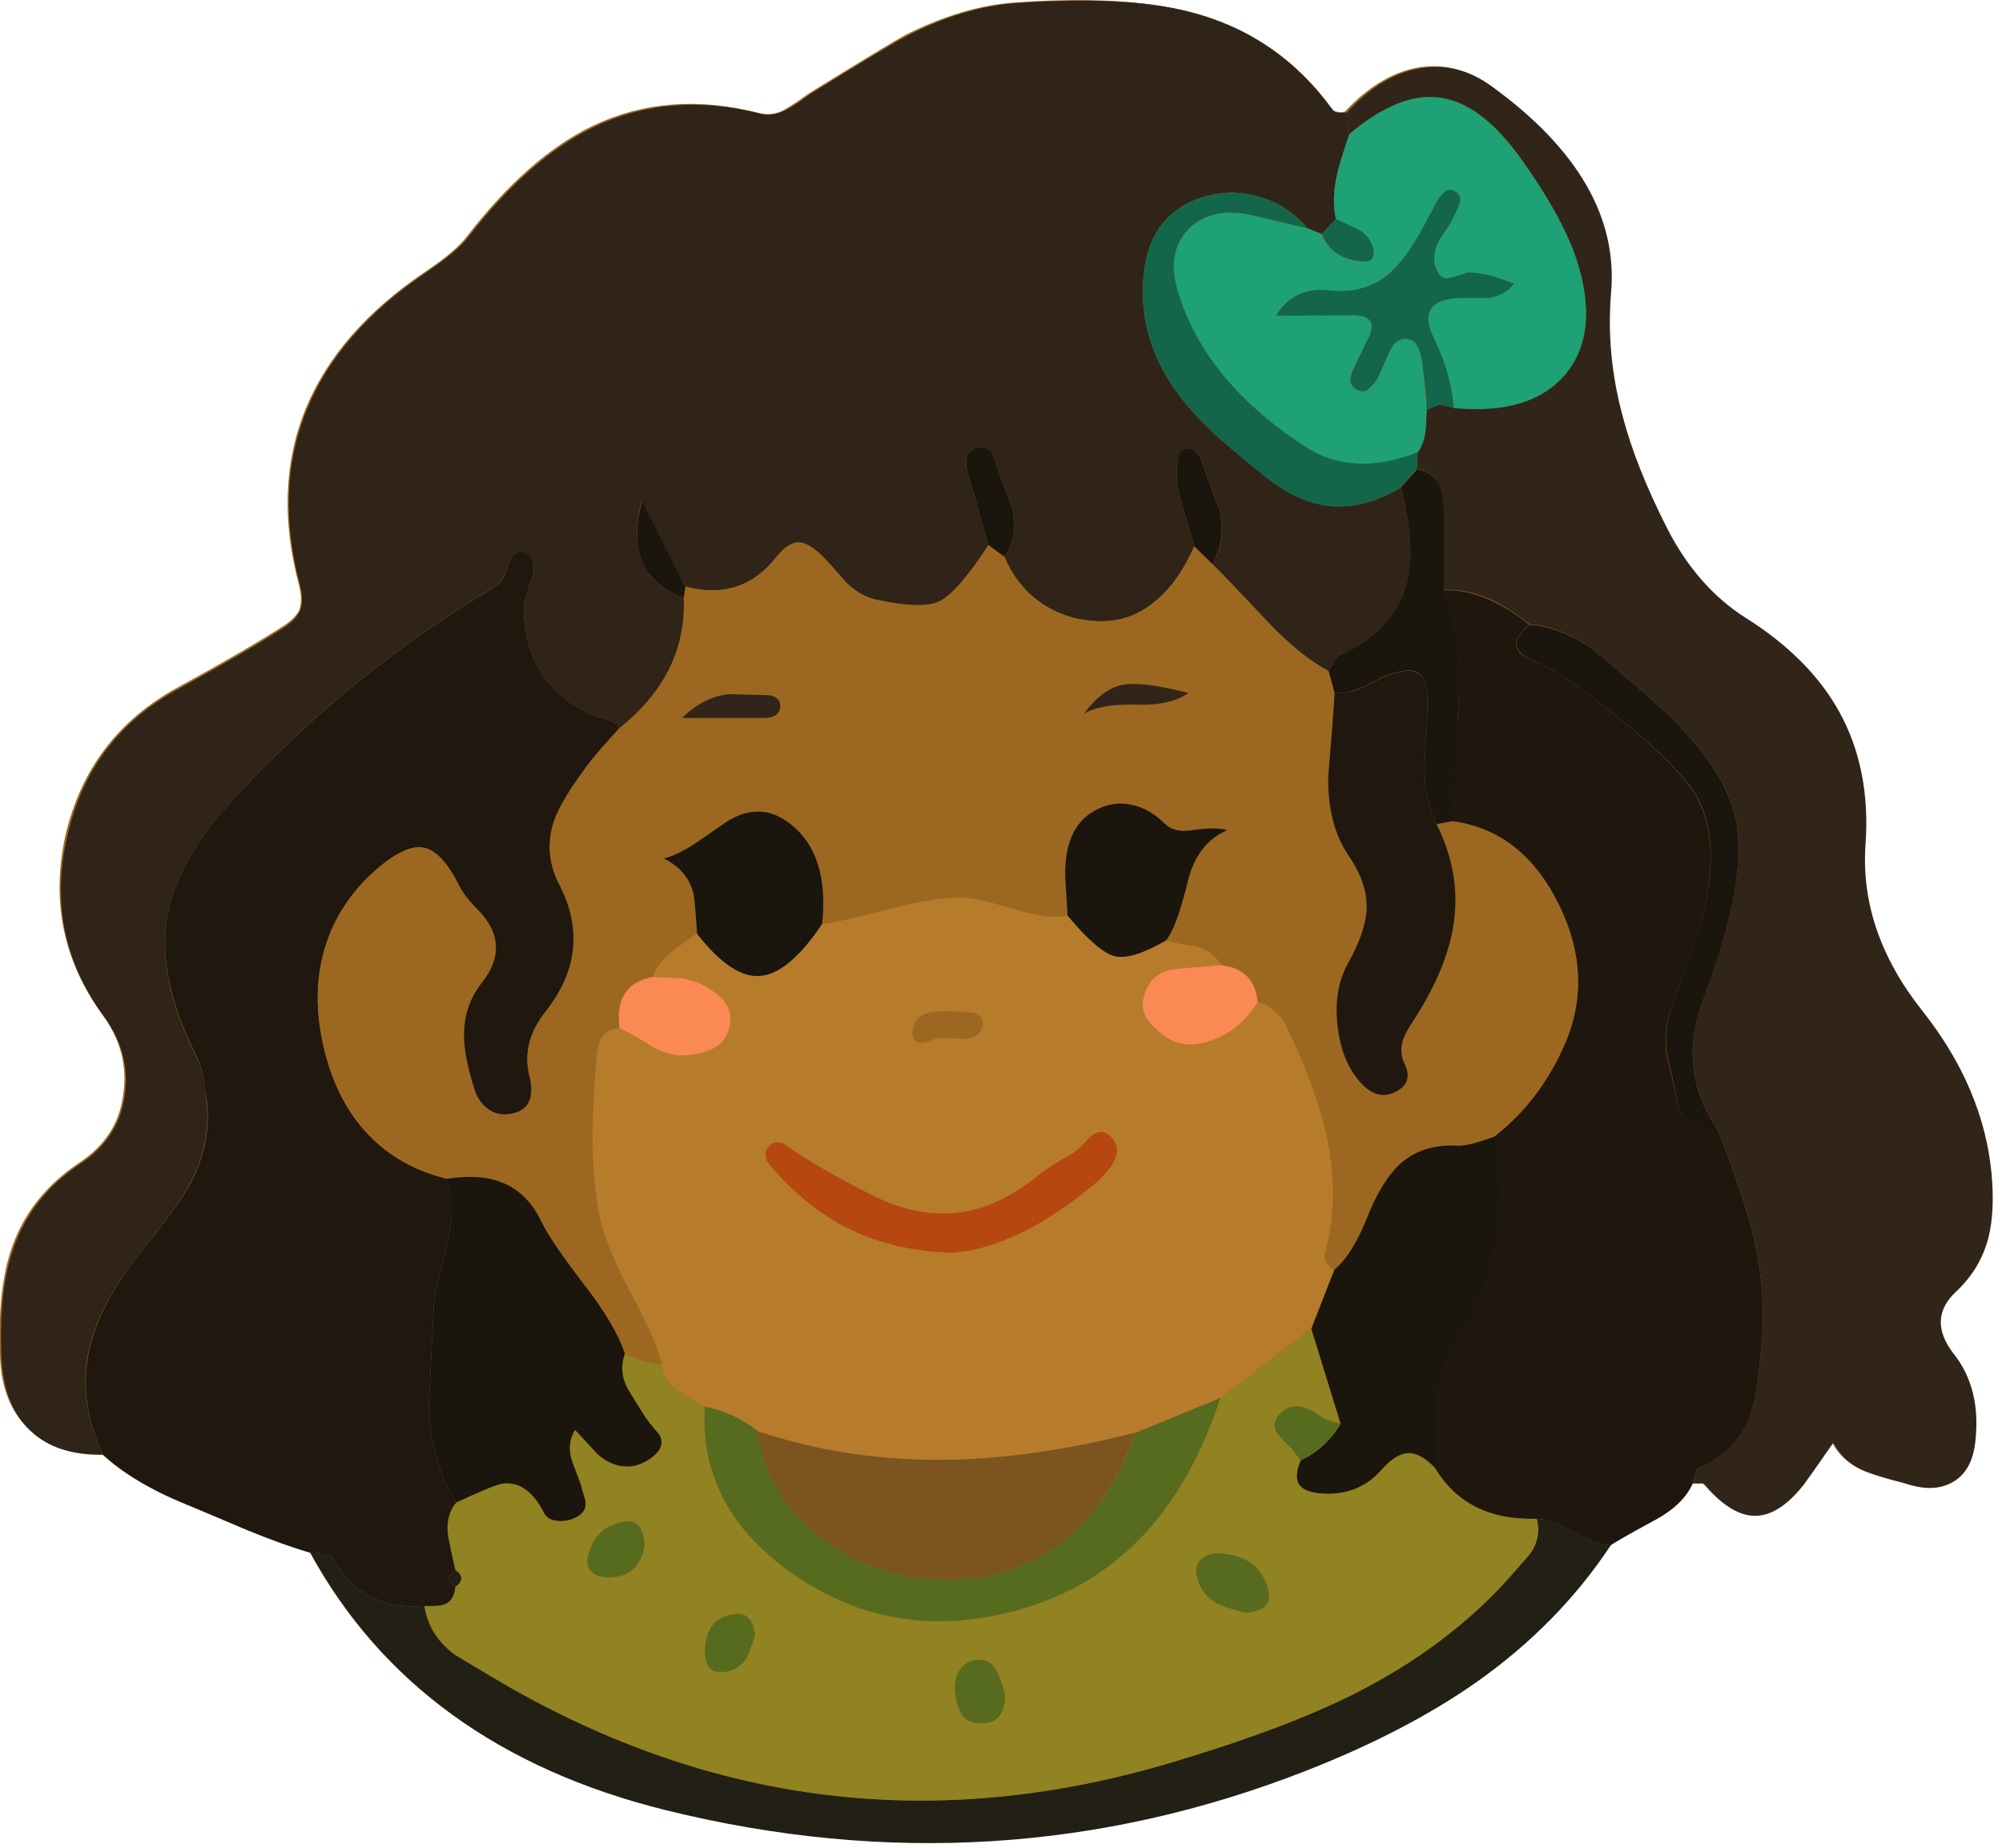 <svg xmlns="http://www.w3.org/2000/svg" xmlns:xlink="http://www.w3.org/1999/xlink" width="78" height="72" preserveAspectRatio="none"><defs><path id="a" fill="#9C6821" d="M63.15 16.2q-.65-2.4-.45-4.8.4-4.4-4.65-8.05-1.35-1-2.9-.7-1.45.3-2.75 1.7-.2.05-.3 0-.15 0-.25-.15-2.15-2.9-5.6-3.75-1.144-.303-2.7-.4-1.433-.09-3.25 0-.377.02-.8.05-2 .15-4.2 1.25-.65.35-3.8 2.3-.55.4-.9.6-.5.3-1.05.15-3.5-.9-6.45.5-2.5 1.2-4.9 4.3-.45.6-1.65 1.4-3.4 2.3-4.65 5.35-1.25 3.1-.25 6.85.15.6 0 1-.2.35-.7.65-1.4.9-4.05 2.35-3.45 1.9-4.35 5.75-.85 3.85 1.45 7 1.05 1.45.8 3.1-.2 1.65-1.7 2.65-1.95 1.3-2.65 3.35-.55 1.6-.45 4.15.05 1.9 1.15 2.9 1 1 2.8.95 1.2 1.1 3.25 1.95.85.3 2.4 1 1.4.55 2.45.85Q16.2 68.1 25.9 70.5q12.85 3.15 24.95-1.55 3.85-1.5 6.6-3.45 3.2-2.25 5.25-5.3.15-.15 1.75-1.05 1.05-.55 1.45-1.4h.25q.15 0 .2.05 1 1.2 1.95 1.2.95.05 1.9-1.2.1-.15 1.15-1.65.4.8 1.25 1.15.5.2 1.55.45 1.1.4 1.85-.05.75-.4.9-1.55.25-2.1-.85-3.45-1.05-1.35.1-2.4.95-.9 1.25-2.15.25-1 .1-2.45-.3-3.35-2.7-6.35-2.45-3.1-2.2-6.5.2-2.9-1-5.15-1.15-2.1-3.65-3.65-1.9-1.2-3.05-3.45-1.25-2.45-1.75-4.4"/><path id="b" fill="#302418" d="M679.8 265.5q-.55 0-.85-.45-6.35-8.7-16.6-11.3-7.45-1.9-20.2-1-6.05.45-12.6 3.8-1.85.95-11.25 6.75-1.75 1.3-2.7 1.8-1.6.9-3.15.5-10.5-2.65-19.3 1.55-7.5 3.6-14.6 12.75-1.4 1.8-4.9 4.15-10.25 6.9-13.95 16.05-3.75 9.2-.75 20.45.45 1.75-.05 2.95-.5 1.05-2 2-4.2 2.7-12.05 7-10.4 5.6-13 17.2-2.65 11.5 4.25 20.9 3.15 4.25 2.45 9.2-.7 5-5.15 7.95-5.75 3.8-7.85 10-1.65 4.8-1.35 12.3.2 5.8 3.35 8.75 3.05 2.9 8.5 2.8-3.05-6.2-1.65-12.35 1.2-5.2 5.85-11 4.45-5.6 5.75-7.95 2.6-4.8 2.05-9.7-.2-2-.35-2.85-.35-1.55-1-2.8-4.4-8.75-3.25-15.7 1.1-6.75 7.9-14.1 13.3-14.4 29.85-24.3l.45-.25q.75-.3 1.55-2.6.6-1.8 2-1.15 1.35.65.75 2.55-1 3.15-1 3.3-.1 4.6 2.1 8.05 2.25 3.5 6.45 5 .45.2 1.4.45.8.3 1.15.95 7.9-6.35 7.5-15.2-3.6-1.45-4.8-4.1-1.25-2.75-.1-7.2l5.1 10q6.6 1.7 10.6-3.5 1.45-1.8 2.85-1.65 1.05.15 2.7 1.8.9.95 2.6 2.9 1.6 1.55 3.45 1.95 5.3 1.15 7.35.2 2.05-1 5.7-6.55-2-7.1-2.45-8.55-.6-1.85.65-2.6.8-.45 1.5-.15.65.3.9 1.05.6 1.9 2.05 5.65.9 3.3-.8 5.95 1.5 3.6 4.6 5.6 2.9 1.85 6.55 1.9 3.7.05 6.6-2.5 2.6-2.25 4.35-6.2-.1-.45-1.4-4.75-.9-2.85-.6-4.9.15-.9.3-1.2.3-.6 1-.55.35.05.8.45.45.35.6.75.75 2 2.2 5.95.85 3.5-.8 6.3.65.6 6.35 6.65 3.85 4.05 7.15 5.8l.7-1.1q.4-.65.8-.85 6.25-2.85 7.65-8.25 1.05-4.2-.75-11.15-4.2 2.5-8.15 2.15-3.85-.35-7.7-3.5-4.35-3.5-6.05-5.1-3.2-3-5.1-6.05-3.45-5.6-2.95-11.8.5-7.05 6.25-9.25 3.45-1.3 6.95-.35 3.55.95 5.9 3.75l1.65.65 1.65-1.75q-.5-2.3.1-5.05.25-1.15 1.45-4.8l-.25-2.55q-.6.1-.9.05"/><path id="c" fill="#20180F" d="M566.05 383.45q-3.4-4.1-4.6-10.35-1.1-5.6.4-10.45 1.55-5.25 5.9-9.05 3.45-3.05 5.6-2.6 2.1.4 4.1 4.45.65 1.3 2.15 2.75 3.95 4.05.5 8.45-2.1 2.65-2.1 6.05-.05 2.45 1.15 6.25.5 1.65 1.65 2.45 1.25.9 2.9.5 2.9-.65 1.9-4.4-.95-3.8 1.85-7.4 5.65-7.1 1.65-14.8-1.9-3.7-.55-7.55.85-2.35 3.95-6.5.55-.7 3.55-4.1-.35-.65-1.1-.95-.95-.25-1.45-.45-4.15-1.5-6.45-5-2.2-3.45-2.1-8.05 0-.15 1-3.3.6-1.9-.75-2.6-1.4-.65-2 1.2-.75 2.3-1.55 2.6l-.4.25q-16.4 9.75-29.9 24.3-6.8 7.35-7.9 14.1-1.1 6.95 3.3 15.7.65 1.25.95 2.8.1.65.4 2.85.55 4.9-2.05 9.7-1.35 2.4-5.8 7.95-4.6 5.8-5.8 11-1.4 6.15 1.6 12.35 3.45 3.25 9.7 5.8 2.4 1 7.1 3 4.15 1.7 7.25 2.6 1.2 0 1.65.15.9.2 1.35 1 3.25 5.6 10.35 5.05 1.75.05 2.35-.2 1.1-.45 1.2-2.05-1.5-.95 0-1.95-.6-2.6-.8-3.9-.4-2.35.9-3.95-3-4.7-3.2-11.35 0-.1.6-11.85.05-1.05 1.55-7.15 1.05-4.35 0-7.3-6.2-1.5-10-6.05"/><path id="d" fill="#31251A" d="m680.7 265.45.25 2.55q5.8-4.9 10.5-4.25 4.7.6 9.25 6.8 5.05 7.05 6.7 12.1 2.7 8.4-1.3 13.25-4.05 4.8-13 3.9l-1.65-.35-1.5.6q-.05 1.95-.15 2.55-.2 1.4-.9 2.4l-.1 1.9q1.8.4 2.55 1.85.5 1 .6 3V321q2.7-.1 5.4 1.1 2 .9 4.6 2.9 3.7.3 7.35 2.95.35.25 6 5.1 9.2 7.85 10.6 14.6 1.45 7.05-3.75 20.8-3.2 8.35 1.75 15.55 2.8 7.1 3.95 11.7 1.6 6.55 1.1 12.35-.45 6.4-1.3 8.7-1.55 4.45-6.1 6.4-.25.1-.4.7-.1.35-.25 1.1h.8q.5-.05.65.15 3 3.6 5.75 3.6 2.8.05 5.7-3.6.35-.45 3.45-4.9 1.2 2.3 3.75 3.35 1.5.6 4.65 1.4 3.25 1.1 5.45-.15 2.25-1.25 2.65-4.6.75-6.3-2.55-10.4-3.05-4 .3-7.15 2.85-2.65 3.8-6.35.75-3.05.35-7.4-.95-10-8.1-19-7.3-9.25-6.55-19.4.6-8.65-3.05-15.3-3.45-6.25-10.9-10.95-5.6-3.55-9.1-10.35-3.7-7.3-5.2-13.1-1.95-7.2-1.35-14.35 1.15-13.1-13.85-24-4.1-3-8.7-2.05-4.3.85-8.15 5.05"/><path id="e" fill="#1F170E" d="M721.65 345.65q-1.95-4.1-11.7-11.6-2.5-1.9-3.6-2.65-2.05-1.35-3.9-2.1-3.85-1.5-.55-4.25-5.25-4.2-9.95-4 2.15 5.3 1.7 13.4-.8 12.9-.75 13.5 8.15 1.15 12.4 9.65 4.2 8.45.6 16.5-2.95 6.45-8.1 10.5 2.3 13.55-4.85 24.55-1.8 2.7-2.05 6.8-.15 2.4.05 7.25 3.7 6.1 11.8 5.85 1.65.05 4.3 1.5 2.75 1.5 4.3 1.6.55-.45 5.25-3 3.2-1.75 4.3-4.2.15-.7.25-1.05.15-.65.4-.75 4.55-1.9 6.1-6.35.85-2.35 1.3-8.75.5-5.8-1.1-12.3-1.15-4.6-3.95-11.75-3.55-.15-4.7-2.95-.75-3.65-1.2-5.35-.6-2.4.2-5.4.3-1.2 1.85-5.15 4.9-12.65 1.6-19.5"/><path id="f" fill="#222015" d="M702.75 429.05q.55 2.05-.65 3.9-.2.3-2.55 2.95-7.2 8.05-18.1 13.55-8.1 4.05-21.2 7.95-40.85 12.2-77.8-9.25-5.4-3.2-5.6-3.35-2.95-2.25-3.45-5.6-7.05.55-10.3-5.05-.5-.8-1.35-1.05-.45-.1-1.65-.15 12.5 22.85 41.4 30 38.45 9.5 74.45-4.6 11.6-4.55 19.8-10.3 9.55-6.75 15.6-15.9-1.5-.1-4.25-1.6-2.65-1.45-4.35-1.5"/><path id="g" fill="#9C6821" d="m665 318-2.1-2.05q-1.7 3.95-4.3 6.2-2.9 2.55-6.6 2.5-3.65-.05-6.55-1.9-3.1-2-4.6-5.6L639 315.8q-3.65 5.55-5.75 6.55-2.05.95-7.3-.2-1.85-.4-3.45-1.95-1.7-1.95-2.6-2.9-1.65-1.65-2.75-1.8-1.35-.2-2.8 1.65-4.1 5.2-10.6 3.45l-.2 1.35q.4 8.85-7.5 15.15-2.5 2.7-3.6 4.15-3.1 4.15-3.95 6.5-1.35 3.85.6 7.55 3.95 7.75-1.65 14.8-2.8 3.55-1.85 7.4.9 3.75-1.9 4.4-1.65.4-2.9-.5-1.15-.8-1.65-2.45-1.2-3.85-1.2-6.25.05-3.4 2.1-6.05 3.5-4.45-.5-8.45-1.55-1.65-2.1-2.75-2.05-4.05-4.15-4.45-2.1-.45-5.6 2.6-4.3 3.8-5.9 9.05-1.45 4.9-.35 10.45 1.2 6.25 4.6 10.35 3.8 4.55 9.95 6.05 3.9-.6 6.45.45 2.95 1.15 4.6 4.65 1.1 2.25 5.1 7.45 3.5 4.55 4.55 7.8 2.7 1.3 4.3 1.2-.7-2.9-3.75-8.55-2.85-5.4-3.5-8.7-.8-4.15-.8-9.1 0-3.5.45-9.1.1-1.5.5-2.3.65-1.25 2.2-1.3-.8-5.1 3.85-6.05.55-1.55 2.2-2.85.95-.7 2.95-2.1-.25-4.1-.45-4.8-.7-2.6-3.4-4 1.75-.45 3.85-1.85 1.2-.8 3.4-2.35 3.9-2.5 7.35.15 4.65 3.55 3.8 11.7 2-.2 8.35-1.85 5.15-1.35 8.55-1.15 1.5.1 5.8 1.4 3.55 1.05 5.85.65l-.25-3.95q-.35-6.15 3.35-8.25 2.15-1.2 4.35-.7 2.1.45 3.85 2.2 1.1 1.1 3.2.75 2.7-.4 4.05 0-3.55 1.55-4.65 6.05-1.35 5.5-2.55 6.8 1.2.3 3.6.7 1.95.55 2.85 2.15 3.85.45 4.3 4.3 1.85.5 2.95 2.2.45.7 1.6 3.3 2.85 6.4 3.7 11.5 1.1 6.3-.4 12.1-.35 1.25 1.05 2.05 1.4-1.2 2.45-3.15.6-1.05 1.65-3.6 1.65-3.95 3.7-5.7 2.55-2.2 6.5-2 .85.05 2.15-.35.75-.2 2.15-.7 5.25-4.05 8.1-10.5 3.6-8.05-.6-16.55-4.2-8.55-12.35-9.65l-1.9.35q2.85 5.7 2.05 11.55-.75 5.15-4.45 10.85-1.2 1.9-1.4 2.55-.6 1.55.1 2.95 1.05 2.2-1.05 3.25t-4-1q-2.25-2.4-2.75-6.6-.5-4.25 1.2-7.25 2-3.6 2.15-6.1.25-3.15-2.05-6.5-2.4-3.55-2.35-9.15.55-6.55.75-9.75l-.7-2.6q-3.35-1.75-7.15-5.8-5.6-5.95-6.4-6.65m-2.75 15q-2.1 1.45-6.1 1.35-4.1-.1-6.05 1.05 2.15-2.9 4.45-3.35 2.25-.45 7.7.95m-53.7.15q.45-.05 4.7.1.7 0 1.15.4t.35 1.1q-.15 1.15-1.9 1.15h-9.5q2.4-2.35 5.2-2.75"/><path id="h" fill="#1EA174" d="M662.25 279.05q-2.55 2.65-1.3 7.05Q664 296.7 676 304.45q5.35 3.45 12.9.6.7-1 .9-2.4.1-.65.15-2.6 0-1-.1-1.45-.25-2.75-.45-4.05-.3-2.35-1.4-2.65-1.55-.5-2.4 1.45-1.45 3.25-1.5 3.3-.7.9-1.05 1.1-.6.35-1.35-.1-1.05-.65-.35-2.25l1.55-3.1q1.95-3.4-2-3.25-1.3.05-8.5.05 2.15-3.4 6.1-2.9 4.15.45 7-1.95 2-1.65 4.25-5.8l1.4-2.65q1-1.6 1.9-1.2.85.35.8 1.1-.05.4-.5 1.35-.75 1.55-1.5 2.6-1.6 2.3-.7 4.2.5 1.15 1.6.85.65-.15 1.85-.6 2.15-.1 5.5 1.3-1.15 1.4-3 1.65h-3.25q-5.25.15-3.05 4.7 2 4.1 2.3 8.1 8.95.85 13-3.95 4-4.85 1.3-13.25-1.65-5.1-6.7-12.1-4.55-6.2-9.25-6.8-4.7-.65-10.5 4.25-1.25 3.75-1.45 4.85-.6 2.75-.1 5.05.9.45 2.65 1.2 1.4.85 1.7 2.35.1.5-.15.95t-.8.45q-3.8-.15-5.1-3.25l-1.6-.65-6.75-1.6q-4.55-.9-7.1 1.7"/><path id="i" fill="#14664A" d="M676.1 278.95q-2.4-2.85-5.9-3.75-3.5-.95-6.95.35-5.75 2.15-6.25 9.25-.5 6.3 2.95 11.8 1.9 3.05 5.1 6.05 1.75 1.65 6 5.1 3.9 3.15 7.75 3.5 3.9.35 8.1-2.15l1.9-2.15.1-1.95q-7.5 2.9-12.9-.55-11.95-7.7-15.05-18.4-1.25-4.35 1.3-7 2.55-2.6 7.1-1.7 1.15.25 6.75 1.6"/><path id="j" fill="#1A150D" d="M688.8 330.55q1.35.7 1.25 4.05-.05 2.3-.35 6.9 0 4 1.4 6.75l1.85-.35q0-.5.7-13.45.5-8.15-1.7-13.45v-9.25q-.05-1.95-.55-3-.75-1.4-2.55-1.8l-1.9 2.15q1.8 6.95.7 11.15-1.4 5.4-7.6 8.25-.4.2-.8.8-.45.8-.7 1.1l.7 2.6q1.35.15 2.9-.55.9-.35 2.65-1.3 2.85-1.15 4-.6"/><path id="k" fill="#1A150D" d="M663.65 305.75q-.15-.4-.6-.8t-.8-.4q-.7-.05-1 .5-.15.3-.3 1.25-.3 2.05.6 4.9 1.3 4.3 1.4 4.75l2.1 2.05q1.6-2.85.8-6.3-.05-.05-2.2-5.95"/><path id="l" fill="#1A150D" d="M640.85 317.15q1.7-2.65.8-5.95-1.45-3.75-2.05-5.65-.2-.75-.9-1.05t-1.5.15q-1.2.7-.65 2.6.45 1.45 2.45 8.55z"/><path id="m" fill="#1A150D" d="m603.75 320.65-5.05-10q-1.2 4.45.05 7.2 1.2 2.65 4.8 4.1z"/><path id="n" fill="#14664A" d="m679.4 277.85-1.65 1.75q1.2 3.05 5.05 3.2.55.05.85-.4.25-.45.1-1-.3-1.45-1.7-2.3-1.75-.8-2.65-1.25"/><path id="o" fill="#918222" d="M699.55 435.9q2.35-2.65 2.55-2.95 1.2-1.85.65-3.9-8.1.25-11.8-5.85-1.6-1.75-3.05-1.75-1.55-.05-3.2 1.85-2.7 3.1-7 2.8-2.1-.15-2.6-1.1-.55-.9.2-2.75l-.9-1.2q-1.2-1.15-1.7-1.8-.9-1.05.1-2.25 1.7-2.15 4.85.15.4.3 1.1.5.4.15 1.2.35l-3.45-11.05-10.55 8.05q-7.25 22.25-27.6 25.55-12.2 2-22.4-5.3Q605.3 427.7 606 416q-2.1-1.2-3.15-1.85-1.8-1.15-1.85-3.1-1.6.1-4.3-1.2-.7 1.9.2 3.85.15.3 2 3.25.5.75 1.8 2.3.8 1.4-.8 2.65-1.5 1.2-3.2 1.1-1.7-.15-3.2-1.5-.25-.2-2.6-2.8-.95 1.65-.4 3.45.35 1 1.1 2.85.15.65.5 1.9.2 1.1-.7 1.75-1 .7-2.3.65-1.35-.05-1.8-.9-1.9-3.75-4.8-3.45-.95.1-5.4 2.2-1.3 1.6-.95 3.95.25 1.3.85 3.9 1.35 1 0 1.95-.15 1.6-1.25 2.05-.6.25-2.35.2.5 3.35 3.45 5.6.2.15 5.6 3.35 36.95 21.45 77.8 9.25 13.1-3.9 21.2-7.95 10.9-5.5 18.1-13.55m-34.2 2.85q-1.8-1.1-2.15-3.1-.25-1.3.65-2 .85-.65 2.15-.55 4.8.35 5.6 4.6.4 1.9-2.65 2.3-2.5-.6-3.6-1.25m-53.5 3.9q-.7 2.05-1.05 2.65-.85 1.3-2.45 1.55-2.35.35-2.35-2.4.15-3.8 3.3-4.3 2.3-.45 2.55 2.5m-17.05-6.75q-1.2 0-1.85-.55-.8-.65-.55-1.85.8-3.65 4.35-4.1 2.05-.3 2.25 2.75-.55 3.7-4.2 3.75m46.1 13.5q.1 3.45-2.75 3.45-1.6 0-2.35-1.15-.5-.85-.7-2.55-.15-1.4.55-2.5.75-1.1 1.95-1.2 1.65-.1 2.35 1.3.45.85.95 2.65"/><path id="p" fill="#1A150D" d="M587.05 394.6q-1.65-3.5-4.6-4.65-2.55-1.05-6.45-.45 1.1 2.95.05 7.3-1.5 6.15-1.55 7.15l-.6 11.85q.2 6.65 3.2 11.35 4.5-2.1 5.4-2.2 2.9-.35 4.8 3.4.45.9 1.75.95t2.35-.65q.9-.65.7-1.75-.4-1.25-.55-1.9-.7-1.85-1.05-2.85-.55-1.85.4-3.45 1.1 1.15 2.6 2.8 1.5 1.35 3.2 1.45 1.65.1 3.15-1.05 1.65-1.25.85-2.65-1.35-1.55-1.8-2.3-1.85-2.95-2-3.25-.9-1.95-.2-3.85-1.05-3.25-4.55-7.8-4-5.2-5.1-7.45"/><path id="q" fill="#222015" d="M577 435q-1.5 1 0 1.95 1.35-.95 0-1.95"/><path id="r" fill="#1A150D" d="M715.3 333.05q-5.65-4.85-6-5.1-3.65-2.6-7.35-2.9-3.3 2.65.5 4.25 1.85.75 3.9 2.1 1.1.75 3.6 2.65 9.8 7.5 11.75 11.6 3.25 6.85-1.65 19.45-1.55 4.05-1.85 5.2-.75 3-.15 5.4.45 1.7 1.15 5.35 1.15 2.85 4.7 2.95-4.95-7.15-1.75-15.5 5.2-13.75 3.75-20.8-1.4-6.8-10.6-14.65"/><path id="s" fill="#14664A" d="M685.55 284.25q-2.85 2.4-7.05 1.9-4-.4-6.05 2.95 7.15 0 8.45-.05 2-.05 2.5.7t-.5 2.5l-1.5 3.15q-.75 1.55.3 2.25.75.45 1.35.1.3-.2 1.05-1.1.1-.1 1.5-3.3.85-1.95 2.45-1.45 1.05.3 1.4 2.65.15 1.3.45 4.05l.05 1.45 1.5-.6h.05l1.6.4q-.3-4-2.3-8.1-2.2-4.55 3.1-4.7h3.25q1.85-.25 2.95-1.65-3.35-1.4-5.45-1.3-1.25.45-1.9.6-1.1.3-1.6-.85-.9-1.9.7-4.2.95-1.3 1.5-2.6.45-.95.5-1.35.05-.8-.8-1.15-.6-.25-1.1.25-.3.25-.8 1l-1.4 2.65q-2.2 4.15-4.2 5.8"/><path id="t" fill="#1A150D" d="M687 387.65q-2.05 1.8-3.7 5.7-1 2.5-1.65 3.6-1.05 1.95-2.45 3.15l-2.65 6.85 3.4 11.05q-1.8 2.95-4.65 4.25-.75 1.85-.2 2.75.55.95 2.65 1.1 4.3.3 7-2.8 1.65-1.9 3.2-1.9 1.4.05 3.05 1.8l-.05-7.25q.25-4.05 2.05-6.8 7.15-11 4.85-24.55-1.45.5-2.15.7-1.3.4-2.2.35-3.95-.2-6.5 2"/><path id="u" fill="#B67C2B" d="M673.3 371.15q-1.2-1.7-3-2.2-2.15 3.35-5.45 4.5-3.35 1.15-5.65-.7-1.35-1.05-1.85-1.95-.7-1.2-.25-2.65.8-2.85 4-3.1l4.95-.4q-.9-1.6-2.9-2.15-2.4-.4-3.55-.7-3.95 2.3-5.95 1.8-1.95-.55-5.45-4.7-2.3.4-5.85-.65-4.3-1.3-5.8-1.4-3.4-.25-8.55 1.15-6.35 1.65-8.35 1.85-3.9 5.8-7.2 6.05t-7.35-4.95q-2 1.4-2.95 2.15-1.65 1.3-2.2 2.85 1 .15 2.95.2 1.75.1 2.9.75 1.8 1.05 2.5 2 1 1.3.5 3.05-.4 1.5-1.65 2.25-1 .6-2.9.85-2.1.3-4.35-.9-2.45-1.55-3.8-2.15-1.55.05-2.2 1.3-.4.8-.5 2.3-.45 5.6-.45 9.1 0 4.95.8 9.1.65 3.3 3.5 8.7 3.05 5.65 3.75 8.5.05 2 1.85 3.15 1.05.65 3.15 1.85 3.55.7 6.1 2.85 10.45 3.5 21.95 3.35 10.2-.15 21.95-3.15l9.95-4.05 10.55-8.1 2.7-6.8q-1.4-.8-1.05-2.05 1.55-5.75.45-12.1-.9-5.05-3.7-11.5-1.25-2.7-1.6-3.3m-24.75 15.5q.8-.4 2.3-2.05 1.4-1.1 2.5.15 1.85 2.15-2.15 5.4-8.65 7.3-16.35 7.95-6.65-.2-11.8-2.65-4.7-2.25-8.75-6.7-.85-1-1.05-1.4-.4-.85.2-1.6.65-.75 1.6-.35.55.25 1.45.95 4.65 2.95 9.45 5.3 5.15 2.45 9.9 1.75 4.55-.7 8.95-4.3 1.15-.95 3.75-2.45M634.5 370q.75.1 2.6.2 1.5.3 1.2 1.5-.4 1.65-2.55 1.5-2.85-.2-3.5.2-.8.45-1.45.2-.75-.25-.6-1.25.15-1.6 1.5-2.05.65-.25 2.8-.3"/><path id="v" fill="#20180F" d="M689.7 341.5q.3-4.6.35-6.85.1-3.4-1.25-4.05-1.15-.6-4 .6-1.75.9-2.65 1.3-1.55.65-2.9.5-.2 3.25-.75 9.8-.05 5.6 2.4 9.15 2.3 3.35 2.05 6.5-.2 2.5-2.2 6.1-1.65 3-1.15 7.25.5 4.2 2.75 6.6 1.9 2.05 3.95 1 2.15-1.05 1.1-3.25-.7-1.4-.15-2.95.25-.75 1.45-2.55 3.65-5.75 4.4-10.85.85-5.85-2-11.55-1.4-2.75-1.4-6.75"/><path id="w" fill="#1A150D" d="M605.1 350.35q-2.15 1.45-3.85 1.9 2.7 1.35 3.4 3.95.2.7.45 4.8 4.05 5.2 7.35 4.9 3.3-.25 7.2-6.05.85-8.15-3.8-11.7-3.45-2.65-7.35-.15-2.25 1.55-3.4 2.35"/><path id="x" fill="#1A150D" d="M659.6 361.8q1.2-1.3 2.55-6.8 1.05-4.5 4.6-6.05-1.35-.4-4.05 0-2.1.35-3.2-.75-1.75-1.75-3.85-2.2-2.2-.5-4.35.7-3.7 2.1-3.35 8.25l.25 3.95q3.5 4.2 5.45 4.7t5.95-1.8"/><path id="y" fill="#FA8953" d="M670.3 368.95q-.35-3.85-4.25-4.3l-4.95.4q-3.2.25-4 3.1-.45 1.45.25 2.65.55.9 1.9 1.95 2.3 1.85 5.6.7 3.35-1.15 5.45-4.5"/><path id="z" fill="#FA8953" d="M600 366q-4.65.9-3.9 6 1.35.6 3.8 2.15 2.3 1.25 4.35.95 1.9-.25 2.9-.85 1.3-.75 1.7-2.3.45-1.75-.55-3.05-.7-.95-2.5-1.95-1.15-.65-2.85-.8-1.95-.05-2.95-.15"/><path id="A" fill="#31251A" d="M612.85 335.9q1.75 0 1.9-1.15.1-.7-.35-1.1t-1.15-.4q-4.25-.15-4.7-.1-2.8.4-5.2 2.75z"/><path id="B" fill="#31251A" d="M662.25 333q-5.45-1.4-7.7-.95-2.3.45-4.45 3.35 1.95-1.15 6.05-1.05 3.95.15 6.1-1.35"/><path id="C" fill="#576B1F" d="m665.95 415-9.9 4.1q-2.9 8.65-9.15 13.1-5.9 4.2-13.65 3.9-7.6-.3-13.5-4.7-6.5-4.85-7.6-12.55-2.45-2-6.15-2.85-.7 11.65 9.95 19.25 10.2 7.25 22.4 5.3 20.35-3.3 27.6-25.55"/><path id="D" fill="#576B1F" d="M668.95 440q3.05-.4 2.65-2.3-.8-4.25-5.55-4.6-1.35-.1-2.2.55-.9.7-.65 2 .4 2 2.15 3.1 1.15.65 3.6 1.25"/><path id="E" fill="#576B1F" d="M640.9 449.4q-.5-1.8-.95-2.65-.7-1.4-2.35-1.3-1.2.1-1.95 1.2-.7 1.1-.55 2.5.2 1.7.7 2.55.75 1.15 2.35 1.15 2.85 0 2.75-3.45"/><path id="F" fill="#576B1F" d="M599 432.15q-.2-3.05-2.25-2.8-3.55.55-4.35 4.15-.25 1.2.55 1.8.65.55 1.85.55 3.55 0 4.2-3.7"/><path id="G" fill="#576B1F" d="M611.85 442.65q-.35-2.9-2.55-2.5-3.2.5-3.3 4.3 0 2.75 2.35 2.4 1.6-.25 2.45-1.55.35-.6 1.05-2.65"/><path id="H" fill="#576B1F" d="M679.95 418q-.8-.2-1.2-.35-.7-.2-1.1-.5-3.15-2.3-4.9-.15-.95 1.2-.05 2.25.5.65 1.7 1.8l.9 1.2q2.95-1.35 4.65-4.25"/><path id="I" fill="#7C541F" d="M634.05 422.2q-11.5.15-21.95-3.35 1.15 7.7 7.65 12.55 5.85 4.4 13.5 4.7 7.75.3 13.65-3.9 6.2-4.45 9.1-13.15-11.75 3-21.95 3.15"/><path id="J" fill="#B64710" d="M651.2 390.2q3.95-3.35 2.15-5.45-1.1-1.3-2.5-.15-1.5 1.7-2.3 2.1-2.2 1.2-3.75 2.4-4.4 3.6-8.95 4.3-4.75.7-9.9-1.75-4.7-2.25-9.5-5.3-.9-.7-1.4-.95-.95-.4-1.6.35t-.25 1.6q.2.4 1.1 1.4 4.05 4.45 8.75 6.7 5.15 2.45 11.8 2.65 7.65-.65 16.35-7.9"/><path id="K" fill="#9C6821" d="M634.5 370q-2.15.05-2.8.3-1.35.45-1.55 2.1-.1.95.6 1.2t1.5-.2q.65-.4 3.5-.2 2.15.15 2.5-1.45.3-1.25-1.15-1.55-1.85-.1-2.6-.2"/></defs><use xlink:href="#a"/><use xlink:href="#b" transform="matrix(.335 0 0 .335 -175.55 -84.55)"/><use xlink:href="#c" transform="matrix(.335 0 0 .335 -175.55 -84.55)"/><use xlink:href="#d" transform="matrix(.335 0 0 .335 -175.55 -84.55)"/><use xlink:href="#e" transform="matrix(.335 0 0 .335 -175.55 -84.55)"/><use xlink:href="#f" transform="matrix(.335 0 0 .335 -175.55 -84.55)"/><use xlink:href="#g" transform="matrix(.335 0 0 .335 -175.55 -84.55)"/><use xlink:href="#h" transform="matrix(.335 0 0 .335 -175.55 -84.55)"/><use xlink:href="#i" transform="matrix(.335 0 0 .335 -175.55 -84.55)"/><use xlink:href="#j" transform="matrix(.335 0 0 .335 -175.55 -84.55)"/><use xlink:href="#k" transform="matrix(.335 0 0 .335 -175.55 -84.55)"/><use xlink:href="#l" transform="matrix(.335 0 0 .335 -175.55 -84.55)"/><use xlink:href="#m" transform="matrix(.335 0 0 .335 -175.55 -84.55)"/><use xlink:href="#n" transform="matrix(.335 0 0 .335 -175.55 -84.55)"/><use xlink:href="#o" transform="matrix(.335 0 0 .335 -175.55 -84.55)"/><use xlink:href="#p" transform="matrix(.335 0 0 .335 -175.55 -84.55)"/><use xlink:href="#q" transform="matrix(.335 0 0 .335 -175.55 -84.55)"/><use xlink:href="#r" transform="matrix(.335 0 0 .335 -175.55 -84.55)"/><use xlink:href="#s" transform="matrix(.335 0 0 .335 -175.55 -84.55)"/><use xlink:href="#t" transform="matrix(.335 0 0 .335 -175.55 -84.55)"/><use xlink:href="#u" transform="matrix(.335 0 0 .335 -175.55 -84.55)"/><use xlink:href="#v" transform="matrix(.335 0 0 .335 -175.55 -84.55)"/><use xlink:href="#w" transform="matrix(.335 0 0 .335 -175.55 -84.55)"/><use xlink:href="#x" transform="matrix(.335 0 0 .335 -175.55 -84.55)"/><use xlink:href="#y" transform="matrix(.335 0 0 .335 -175.55 -84.55)"/><use xlink:href="#z" transform="matrix(.335 0 0 .335 -175.55 -84.55)"/><use xlink:href="#A" transform="matrix(.335 0 0 .335 -175.55 -84.55)"/><use xlink:href="#B" transform="matrix(.335 0 0 .335 -175.55 -84.55)"/><use xlink:href="#C" transform="matrix(.335 0 0 .335 -175.55 -84.55)"/><use xlink:href="#D" transform="matrix(.335 0 0 .335 -175.55 -84.55)"/><use xlink:href="#E" transform="matrix(.335 0 0 .335 -175.55 -84.55)"/><use xlink:href="#F" transform="matrix(.335 0 0 .335 -175.55 -84.55)"/><use xlink:href="#G" transform="matrix(.335 0 0 .335 -175.55 -84.55)"/><use xlink:href="#H" transform="matrix(.335 0 0 .335 -175.55 -84.55)"/><use xlink:href="#I" transform="matrix(.335 0 0 .335 -175.55 -84.55)"/><use xlink:href="#J" transform="matrix(.335 0 0 .335 -175.55 -84.55)"/><use xlink:href="#K" transform="matrix(.335 0 0 .335 -175.55 -84.55)"/></svg>